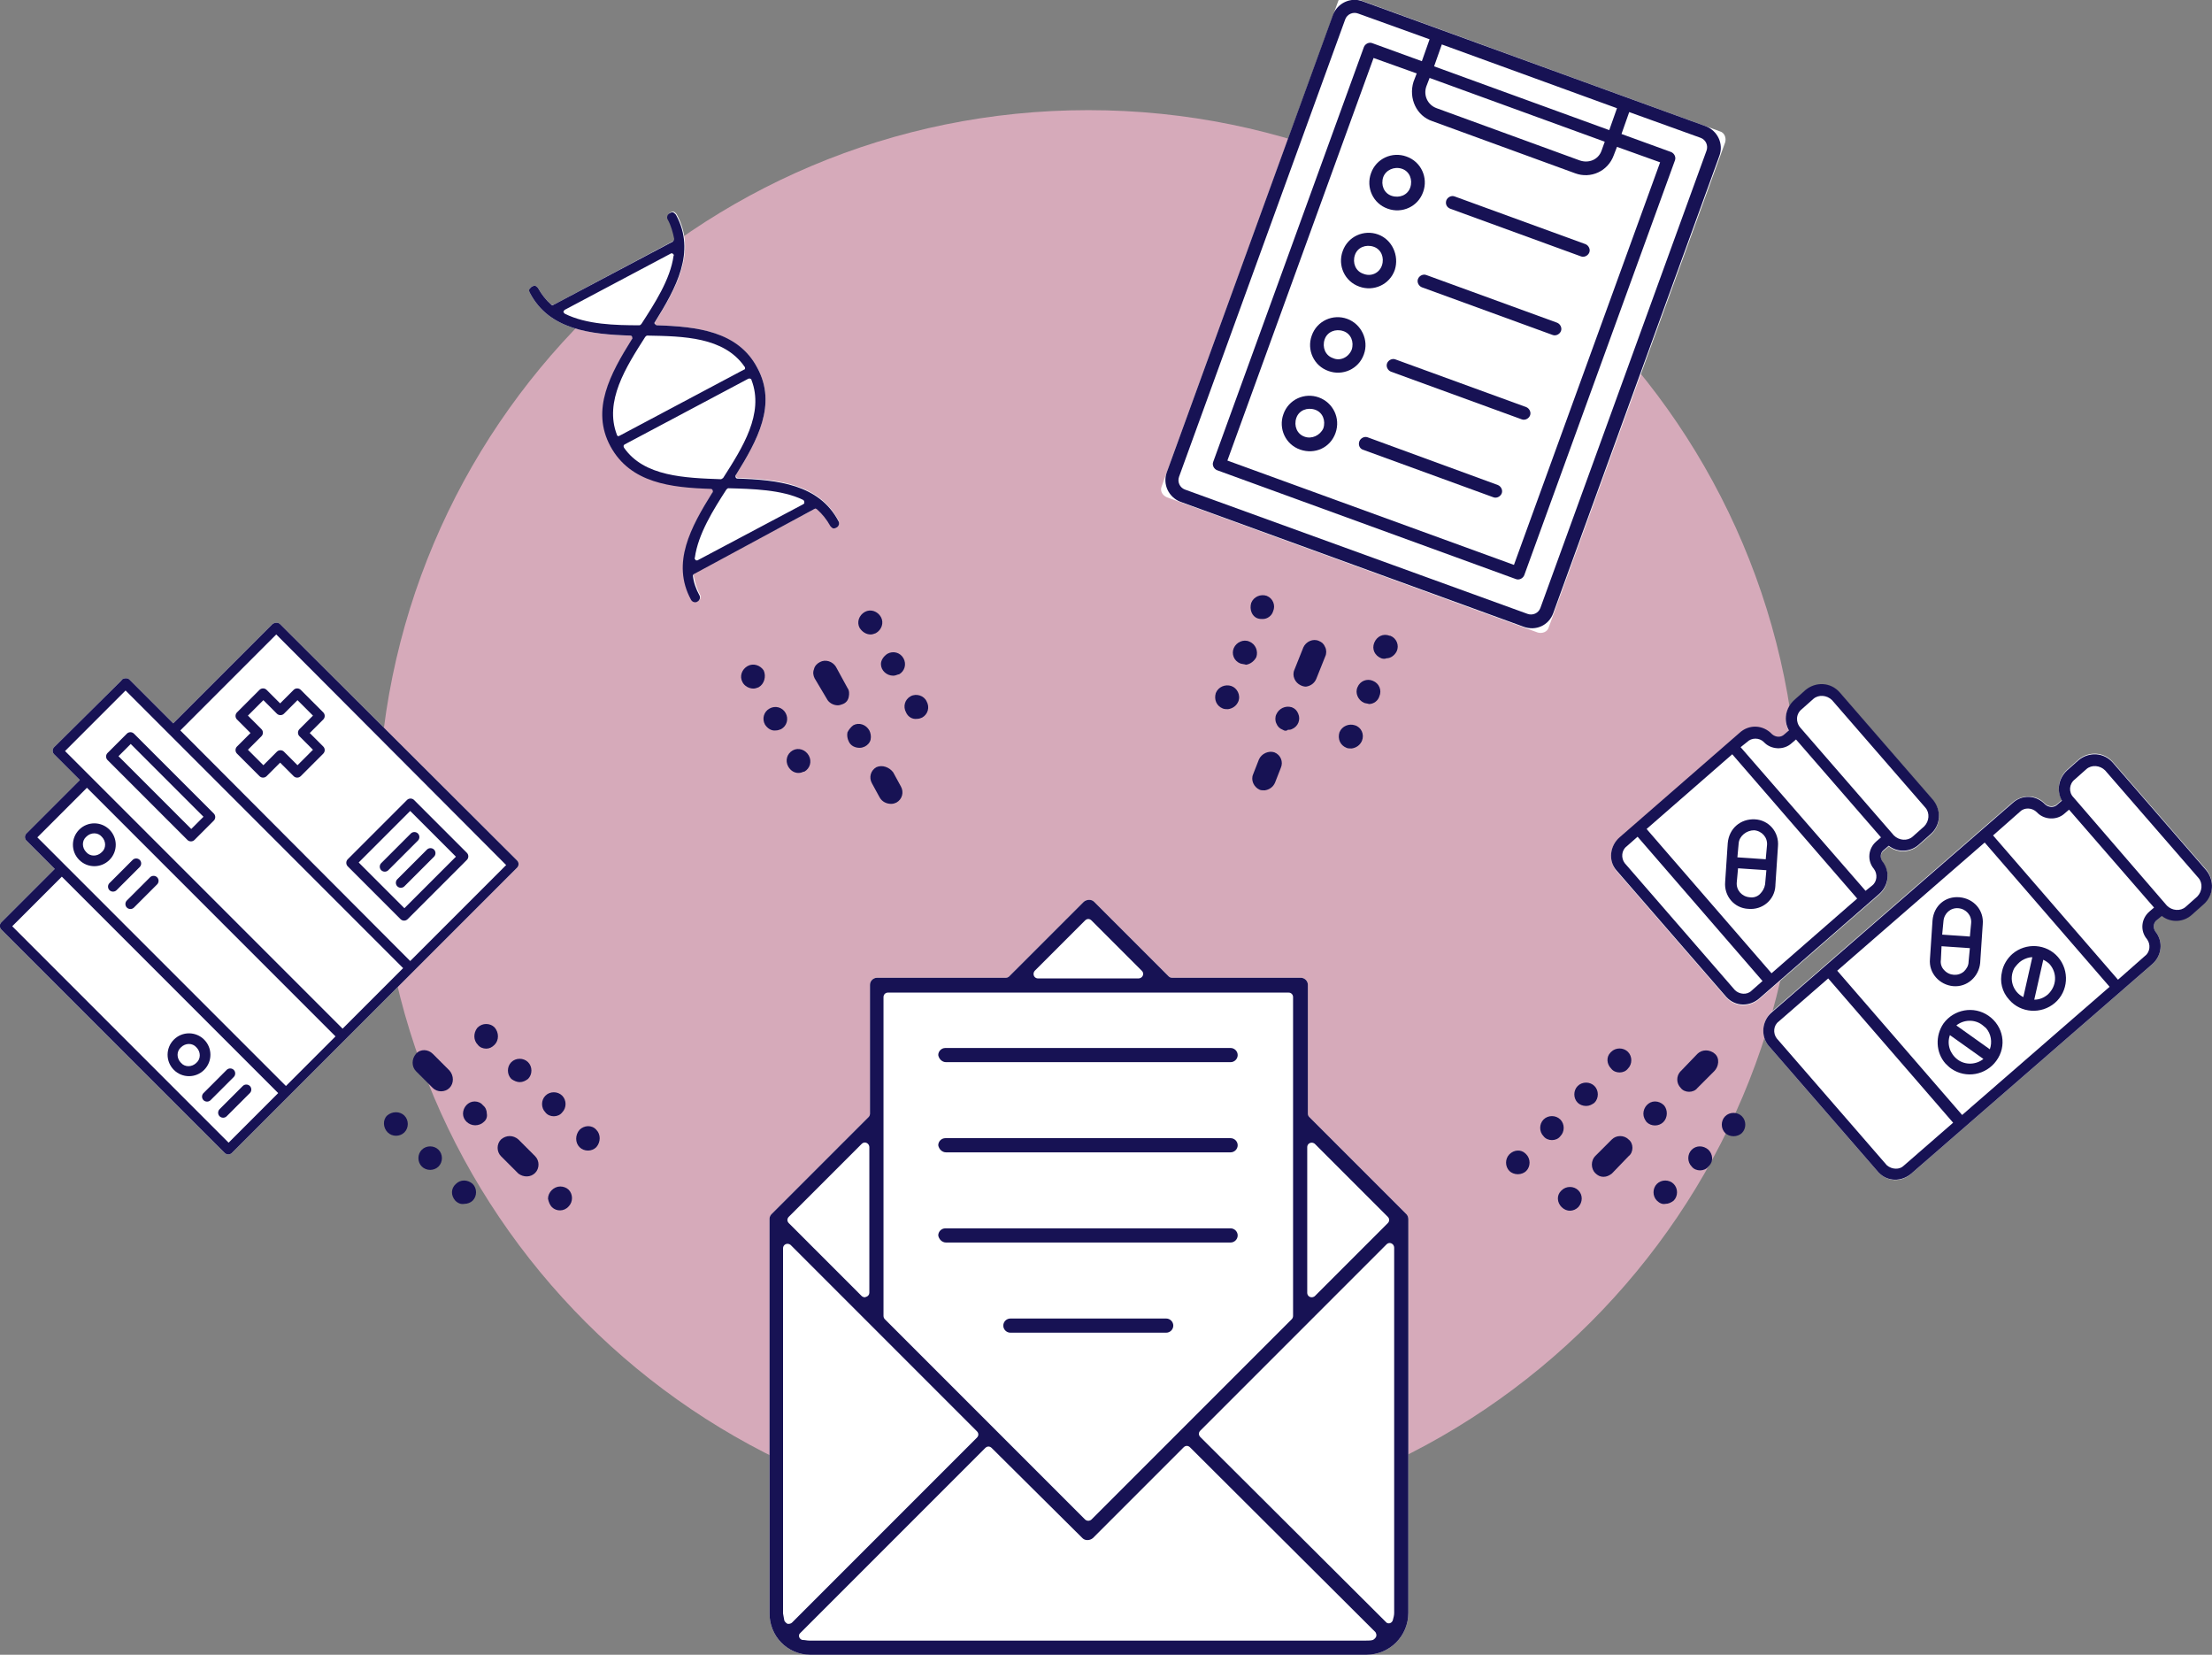 <?xml version="1.0" encoding="UTF-8"?> <svg xmlns="http://www.w3.org/2000/svg" xmlns:xlink="http://www.w3.org/1999/xlink" version="1.1" id="Layer_1" x="0px" y="0px" viewBox="0 0 343.5 256.9" style="enable-background:new 0 0 343.5 256.9;" xml:space="preserve"><rect x="0" y="0" width="343.5" height="256.9" fill="#808080" stroke="none"/> <style type="text/css"> .st0{fill:#D6AABA;} .st1{fill:#FFFFFF;} .st2{fill:#171254;} </style> <path id="Path_1160" class="st0" d="M279.3,127.3c0,60.9-49.4,110.3-110.3,110.3S58.7,188.3,58.7,127.3S108.1,17.1,169,17.1 C229.9,17.1,279.3,66.4,279.3,127.3"></path> <g> <path id="Path_1161" class="st1" d="M125.8,256.9h86.4c3.6,0,6.5-2.9,6.5-6.5v-61.1c0-0.3-0.1-0.6-0.3-0.8l-15.1-15.1 c-0.1-0.1-0.2-0.3-0.2-0.5v-20c0-0.6-0.5-1.1-1.1-1.1h-20c-0.2,0-0.4-0.1-0.5-0.2l-11.6-11.6c-0.4-0.4-1.1-0.4-1.6,0c0,0,0,0,0,0 l-11.6,11.6c-0.1,0.1-0.3,0.2-0.5,0.2h-20c-0.6,0-1.1,0.5-1.1,1.1l0,0v20c0,0.2-0.1,0.4-0.2,0.5l-15.1,15.1 c-0.2,0.2-0.3,0.5-0.3,0.7c0,0,0,0.1,0,0.1v61C119.4,254,122.3,256.9,125.8,256.9"></path> <path id="Path_1167" class="st1" d="M251,135.2l17.1,19.7c1.4,1.5,3.6,1.5,5.1,0.2l18.6-16.2c1.5-1.3,1.8-3.5,0.5-5.1 c-0.4-0.6-0.3-1.4,0.3-1.8l0.7-0.6c1.4,1.1,3.4,1,4.7-0.2l1.8-1.6c1.6-1.4,1.7-3.7,0.4-5.3l-14.5-16.7c-1.4-1.6-3.7-1.7-5.3-0.4 l-1.8,1.6c-1.3,1.2-1.7,3.1-0.8,4.7l-0.7,0.6c-0.5,0.5-1.3,0.5-1.9,0c-1.4-1.5-3.6-1.5-5.1-0.2l-18.6,16.2 C250,131.3,249.7,133.6,251,135.2z"></path> <path id="Path_1168" class="st1" d="M274.6,162.3l17.1,19.7c1.4,1.5,3.6,1.6,5.1,0.2l37.4-32.5c1.5-1.3,1.8-3.5,0.5-5.1 c-0.4-0.6-0.3-1.4,0.3-1.8l0.7-0.7c1.4,1.1,3.4,1,4.7-0.2l1.8-1.6c1.6-1.4,1.7-3.7,0.4-5.3l-14.5-16.7c-1.4-1.6-3.7-1.7-5.3-0.4 l-1.8,1.6c-1.3,1.2-1.7,3.1-0.8,4.7l-0.7,0.6c-0.5,0.5-1.3,0.5-1.9,0c-1.4-1.5-3.6-1.5-5.1-0.2l-37.4,32.5 C273.6,158.5,273.4,160.8,274.6,162.3z"></path> <path id="Path_1175" class="st1" d="M42.3,96.9l-15.4,15.4l-6.8-6.8c-0.2-0.2-0.4-0.2-0.6-0.2c-0.2,0-0.4,0.1-0.6,0.2 c0,0,0,0,0,0.1L8.4,116c-0.3,0.3-0.3,0.8,0,1.1c0,0,0,0,0,0l4,4l-8.3,8.3c-0.3,0.3-0.3,0.8,0,1.1c0,0,0,0,0,0l4.4,4.4l-8.3,8.3 c-0.3,0.3-0.3,0.8,0,1.1c0,0,0,0,0,0l34.7,34.7c0.3,0.3,0.8,0.3,1.1,0c0,0,0,0,0,0l44.3-44.3c0.3-0.3,0.3-0.8,0-1.1L43.5,96.9 C43.2,96.6,42.7,96.6,42.3,96.9C42.3,96.9,42.3,96.9,42.3,96.9z"></path> <path id="Rectangle_468" class="st1" d="M180.4,75.5l27.4-75.3c0.2-0.7,1-1,1.7-0.8c0,0,0,0,0,0l57.6,21c0.7,0.2,1,1,0.8,1.7l0,0 l-27.4,75.3c-0.2,0.7-1,1-1.7,0.8l-57.6-21C180.5,76.9,180.1,76.2,180.4,75.5C180.4,75.5,180.4,75.5,180.4,75.5z"></path> <path id="Path_1219" class="st1" d="M126.5,79c0.1-0.1,0.3,0,0.4,0c0.8,0.7,1.5,1.6,2,2.5c0.1,0.2,0.3,0.3,0.4,0.4 c0.2,0.1,0.4,0,0.6-0.1c0.4-0.2,0.5-0.6,0.3-1c0,0,0,0,0,0c-3-5.7-9.4-6.4-15.6-6.6c-0.1,0-0.2-0.1-0.3-0.2c-0.1-0.1-0.1-0.2,0-0.3 c3.3-5.3,6.4-10.9,3.3-16.6s-9.4-6.4-15.6-6.6c-0.2,0-0.3-0.2-0.3-0.4c0-0.1,0-0.1,0.1-0.2c3.3-5.3,6.4-10.9,3.3-16.6 c-0.1-0.2-0.3-0.3-0.4-0.4c-0.2-0.1-0.4,0-0.6,0.1c-0.4,0.2-0.5,0.7-0.3,1c0.5,0.9,0.8,2,1,3c0,0.1-0.1,0.3-0.2,0.4L86,47.3 c-0.1,0.1-0.3,0-0.4,0c-0.8-0.7-1.5-1.6-2-2.5c-0.1-0.2-0.3-0.3-0.4-0.4c-0.2-0.1-0.4,0-0.6,0.1c-0.4,0.2-0.5,0.6-0.3,1 c0,0,0,0,0,0c3,5.7,9.4,6.4,15.6,6.6c0.1,0,0.2,0.1,0.3,0.2c0.1,0.1,0.1,0.2,0,0.3c-3.3,5.3-6.4,10.9-3.3,16.6 c3,5.7,9.4,6.4,15.6,6.6c0.2,0,0.3,0.2,0.3,0.4c0,0.1,0,0.1-0.1,0.2c-3.3,5.3-6.4,10.9-3.3,16.6c0.2,0.4,0.7,0.5,1,0.3 c0.4-0.2,0.5-0.7,0.3-1c0,0,0,0,0,0c-0.5-0.9-0.8-2-1-3c0-0.1,0.1-0.3,0.2-0.4L126.5,79z"></path> </g> <g> <path id="Path_1162" class="st2" d="M125.8,256.9h86.4c3.6,0,6.5-2.9,6.5-6.5v-61.1c0-0.3-0.1-0.6-0.3-0.8l-15.1-15.1 c-0.1-0.1-0.2-0.3-0.2-0.5v-20c0-0.6-0.5-1.1-1.1-1.1h-20c-0.2,0-0.4-0.1-0.5-0.2l-11.6-11.6c-0.4-0.4-1.1-0.4-1.6,0l-11.6,11.6 c-0.1,0.1-0.3,0.2-0.5,0.2h-20c-0.6,0-1.1,0.5-1.1,1.1v20c0,0.2-0.1,0.4-0.2,0.5l-15.1,15.1c-0.2,0.2-0.3,0.5-0.3,0.7 c0,0,0,0.1,0,0.1v61C119.4,254,122.3,256.9,125.8,256.9 M213.7,254.1c-0.1,0.2-0.3,0.4-0.5,0.5c-0.3,0.1-0.7,0.1-1.1,0.1h-86.4 c-0.4,0-0.7-0.1-1.1-0.1c-0.4-0.1-0.6-0.5-0.5-0.8c0-0.1,0.1-0.2,0.2-0.3l28.7-28.7c0.3-0.3,0.7-0.3,1,0l14.1,14 c0.4,0.4,1.1,0.4,1.6,0l14.1-14.1c0.3-0.3,0.7-0.3,1,0l28.8,28.7C213.7,253.6,213.8,253.8,213.7,254.1 M203,178.1 c0-0.4,0.3-0.7,0.7-0.7c0.2,0,0.4,0.1,0.5,0.2l11.3,11.3c0.3,0.3,0.3,0.7,0,1l-11.3,11.3c-0.1,0.1-0.3,0.2-0.5,0.2 c-0.4,0-0.7-0.3-0.7-0.7V178.1z M215.3,193.2c0.3-0.3,0.7-0.3,1,0c0.1,0.1,0.2,0.3,0.2,0.5v56.7c0,0.4-0.1,0.7-0.2,1.1 c-0.1,0.4-0.5,0.6-0.8,0.5c-0.1,0-0.2-0.1-0.3-0.2l-28.8-28.7c-0.3-0.3-0.3-0.7,0-1L215.3,193.2z M160.7,150.7l7.8-7.8 c0.3-0.3,0.7-0.3,1,0c0,0,0,0,0,0l7.8,7.8c0.3,0.3,0.3,0.7,0,1c-0.1,0.1-0.3,0.2-0.5,0.2h-15.6c-0.4,0-0.7-0.3-0.7-0.7 C160.5,151,160.6,150.8,160.7,150.7 M137.9,154.1h62.2c0.4,0,0.7,0.3,0.7,0.7c0,0,0,0,0,0v49.5c0,0.2-0.1,0.4-0.2,0.5l-31.1,31.1 c-0.1,0.1-0.3,0.2-0.5,0.2c-0.2,0-0.4-0.1-0.5-0.2l-31.1-31.1c-0.1-0.1-0.2-0.3-0.2-0.5v-49.4v-0.1 C137.2,154.4,137.5,154.1,137.9,154.1C137.9,154.1,137.9,154.1,137.9,154.1 M122.5,188.9l11.3-11.3c0.3-0.3,0.7-0.3,1,0 c0.1,0.1,0.2,0.3,0.2,0.5v22.6c0,0.3-0.2,0.5-0.4,0.6c-0.1,0-0.2,0.1-0.3,0.1c-0.2,0-0.4-0.1-0.5-0.2l-11.3-11.3 C122.2,189.6,122.2,189.2,122.5,188.9 M121.6,193.8c0-0.4,0.3-0.7,0.7-0.7c0.2,0,0.4,0.1,0.5,0.2l28.9,28.9c0.3,0.3,0.3,0.7,0,1 c0,0,0,0,0,0l-28.7,28.7c-0.1,0.1-0.3,0.2-0.5,0.2c-0.1,0-0.1,0-0.2,0c-0.2-0.1-0.4-0.3-0.5-0.5c-0.1-0.4-0.1-0.7-0.2-1.1 L121.6,193.8z"></path> <path id="Path_1163" class="st2" d="M146.9,192.9h44.2c0.6,0,1.1-0.5,1.1-1.1s-0.5-1.1-1.1-1.1c0,0,0,0-0.1,0h-44.2 c-0.6,0-1.1,0.5-1.1,1.1C145.8,192.4,146.3,192.9,146.9,192.9C146.9,192.9,146.9,192.9,146.9,192.9"></path> <path id="Path_1164" class="st2" d="M146.9,178.9h44.2c0.6,0,1.1-0.5,1.1-1.1s-0.5-1.1-1.1-1.1c0,0,0,0-0.1,0h-44.2 c-0.6,0-1.1,0.5-1.1,1.1c0,0,0,0,0,0C145.8,178.4,146.3,178.9,146.9,178.9"></path> <path id="Path_1165" class="st2" d="M181.1,204.7h-24.2c-0.6,0-1.1,0.5-1.1,1.1c0,0.6,0.5,1.1,1.1,1.1h24.2c0.6,0,1.1-0.5,1.1-1.1 C182.2,205.2,181.7,204.7,181.1,204.7C181.1,204.7,181.1,204.7,181.1,204.7"></path> <path id="Path_1166" class="st2" d="M146.9,164.9h44.2c0.6,0,1.1-0.5,1.1-1.1s-0.5-1.1-1.1-1.1c0,0,0,0-0.1,0h-44.2 c-0.6,0-1.1,0.5-1.1,1.1C145.8,164.4,146.3,164.9,146.9,164.9C146.9,164.9,146.9,164.9,146.9,164.9"></path> <path id="Path_1169" class="st2" d="M251,135.1l17.1,19.7c1.4,1.5,3.6,1.5,5.1,0.2l18.6-16.2c1.5-1.3,1.8-3.5,0.5-5.1 c-0.4-0.6-0.3-1.4,0.3-1.8l0.7-0.6c1.4,1.1,3.4,1,4.7-0.2l1.8-1.6c1.6-1.4,1.7-3.7,0.4-5.3l-14.5-16.7c-1.4-1.6-3.7-1.7-5.3-0.4 l-1.8,1.6c-1.3,1.2-1.7,3.1-0.8,4.7l-0.7,0.6c-0.5,0.5-1.3,0.5-1.9,0c-1.4-1.5-3.6-1.6-5.1-0.2l-18.6,16.2 C250,131.3,249.7,133.6,251,135.1L251,135.1z M275.1,151.1l-19.4-22.4l13.3-11.6l19.4,22.4L275.1,151.1z M269.4,153.7L252.3,134 c-0.6-0.8-0.5-2,0.3-2.6l1.7-1.5l19.4,22.4l-1.7,1.5C271.3,154.5,270.1,154.4,269.4,153.7z M279.8,110.1l1.8-1.6 c0.8-0.7,2.1-0.6,2.9,0.2l14.5,16.7c0.7,0.8,0.6,2.1-0.2,2.9l-1.8,1.6c-0.8,0.7-2.1,0.6-2.9-0.2c0,0,0,0,0,0L279.6,113 C278.8,112.1,278.9,110.8,279.8,110.1z M273.9,115.2c1.1,1.2,3.1,1.3,4.3,0.2l0.7-0.6l13.2,15.2l-0.7,0.6c-1.3,1.1-1.5,3-0.4,4.3 c0.6,0.8,0.5,2-0.3,2.6l-1,0.8L270.3,116l1-0.8C272,114.5,273.2,114.5,273.9,115.2L273.9,115.2z"></path> <path id="Path_1170" class="st2" d="M274.6,162.3l17.1,19.7c1.4,1.5,3.6,1.5,5.1,0.2l37.4-32.5c1.5-1.3,1.8-3.5,0.5-5.1 c-0.4-0.6-0.3-1.4,0.3-1.8l0.7-0.6c1.4,1.1,3.4,1,4.7-0.2l1.8-1.6c1.6-1.4,1.7-3.7,0.4-5.3l-14.5-16.7c-1.4-1.6-3.7-1.7-5.3-0.4 l-1.8,1.6c-1.3,1.2-1.7,3.1-0.8,4.7l-0.7,0.6c-0.5,0.5-1.3,0.5-1.9,0c-1.4-1.5-3.6-1.6-5.1-0.2l-37.4,32.5 C273.6,158.5,273.4,160.8,274.6,162.3L274.6,162.3z M304.7,173.1l-19.4-22.4l22.9-19.9l19.4,22.4L304.7,173.1z M293,180.9 l-17.1-19.7c-0.6-0.8-0.5-2,0.3-2.6l7.7-6.7l19.4,22.4l-7.7,6.7C295,181.6,293.8,181.6,293,180.9z M322.2,121l1.8-1.6 c0.8-0.7,2.1-0.6,2.9,0.2l14.5,16.7c0.7,0.8,0.6,2.1-0.2,2.9l-1.8,1.6c-0.8,0.7-2.1,0.6-2.9-0.2L322,123.8 C321.2,123,321.3,121.7,322.2,121L322.2,121z M316.3,126.1c1.1,1.2,3.1,1.3,4.3,0.2l0.7-0.6l13.2,15.2l-0.7,0.6 c-1.3,1.1-1.5,3-0.4,4.3c0.6,0.8,0.5,2-0.3,2.6l-4.2,3.7l-19.4-22.4l4.2-3.7C314.4,125.3,315.6,125.4,316.3,126.1L316.3,126.1z"></path> <path id="Path_1171" class="st2" d="M300.1,142.9l-0.4,6c-0.2,2.2,1.5,4,3.6,4.2c2.2,0.2,4-1.5,4.2-3.6l0,0l0.4-6 c0.2-2.2-1.4-4-3.6-4.2S300.3,140.6,300.1,142.9C300.1,142.8,300.1,142.8,300.1,142.9z M305,150.8c-0.9,0.8-2.3,0.7-3.1-0.2 c-0.4-0.4-0.6-1-0.5-1.6l0.1-2.1l4.4,0.3l-0.2,2.1C305.7,149.9,305.4,150.4,305,150.8L305,150.8z M304.1,141c1.2,0.1,2.1,1.1,2,2.3 l-0.2,2.1l-4.3-0.3l0.2-2.1C301.9,141.8,302.9,140.9,304.1,141C304.1,141,304.1,141,304.1,141z"></path> <path id="Path_1172" class="st2" d="M268.3,130.9l-0.4,6c-0.2,2.2,1.4,4.1,3.6,4.2c2.2,0.2,4.1-1.4,4.2-3.6c0,0,0-0.1,0-0.1l0.4-6 c0.2-2.2-1.4-4.1-3.6-4.2S268.5,128.6,268.3,130.9C268.3,130.8,268.3,130.8,268.3,130.9z M273.3,138.8c-0.4,0.4-1,0.6-1.6,0.5 c-1.2-0.1-2.1-1.1-2-2.3l0.2-2.2l4.4,0.3l-0.2,2.2C274,137.9,273.7,138.4,273.3,138.8L273.3,138.8z M272.4,128.9 c1.2,0.1,2.1,1.1,2,2.3l-0.2,2.2l-4.4-0.3l0.2-2.2C270.1,129.8,271.2,128.9,272.4,128.9L272.4,128.9z"></path> <path id="Path_1173" class="st2" d="M308.8,157.7c-2.3-1.6-5.4-1-7,1.2c-1.3,1.9-1.2,4.5,0.3,6.2c0.3,0.3,0.6,0.6,0.9,0.8 c2.3,1.6,5.4,1,7-1.2C311.7,162.4,311.1,159.3,308.8,157.7L308.8,157.7z M307.8,159.1c0.2,0.2,0.4,0.3,0.6,0.5 c0.8,0.9,1,2.2,0.6,3.3l-5.2-3.7C304.9,158.3,306.6,158.2,307.8,159.1L307.8,159.1z M304,164.5c-1.2-0.9-1.7-2.4-1.2-3.8l5.2,3.7 C306.9,165.3,305.2,165.4,304,164.5z"></path> <path id="Path_1174" class="st2" d="M312,155.2c1.8,2.1,5,2.3,7.1,0.5c2.1-1.8,2.3-5,0.5-7.1c-1.8-2.1-5-2.3-7.1-0.5 c-0.8,0.7-1.4,1.7-1.6,2.7C310.5,152.4,310.9,154,312,155.2z M318.3,149.7c1.2,1.4,1.1,3.4-0.3,4.7c-0.6,0.5-1.3,0.8-2.1,0.8 l1.4-6.2C317.7,149.2,318,149.4,318.3,149.7L318.3,149.7z M314,149.1c0.5-0.3,1.1-0.5,1.6-0.5l-1.4,6.2c-1.6-0.8-2.3-2.8-1.4-4.5 C313.1,149.9,313.5,149.4,314,149.1L314,149.1z"></path> <path id="Path_1176" class="st2" d="M63.3,142.7l9.2-9.2c0.3-0.3,0.3-0.8,0-1.1c0,0,0,0,0,0l-8.2-8.2c-0.3-0.3-0.8-0.3-1.1,0 c0,0,0,0,0,0l-9.2,9.2c-0.3,0.3-0.3,0.8,0,1.1c0,0,0,0,0,0l8.2,8.2C62.5,143,63,143,63.3,142.7C63.3,142.7,63.3,142.7,63.3,142.7z M55.7,133.9l8-8l7.1,7.1l-8,8L55.7,133.9z"></path> <path id="Path_1177" class="st2" d="M63.8,129.4l-4.6,4.6c-0.3,0.3-0.3,0.8,0,1.1c0.3,0.3,0.8,0.3,1.1,0l4.6-4.6 c0.3-0.3,0.3-0.8,0-1.1C64.6,129.1,64.1,129.1,63.8,129.4L63.8,129.4"></path> <path id="Path_1178" class="st2" d="M66.3,131.9l-4.6,4.6c-0.3,0.3-0.3,0.8,0,1.1c0.3,0.3,0.8,0.3,1.1,0l4.6-4.6 c0.3-0.3,0.3-0.8,0-1.1C67.1,131.6,66.6,131.6,66.3,131.9L66.3,131.9"></path> <path id="Path_1179" class="st2" d="M41.4,120.5l2.1-2.1l2.1,2.1c0.3,0.3,0.8,0.3,1.1,0c0,0,0,0,0,0l3.5-3.5c0.3-0.3,0.3-0.8,0-1.1 c0,0,0,0,0,0l-2.1-2.1l2.1-2.1c0.3-0.3,0.3-0.8,0-1.1l-3.5-3.5c-0.3-0.3-0.8-0.3-1.1,0l-2.1,2.1l-2.1-2.1c-0.3-0.3-0.8-0.3-1.1,0 c0,0,0,0,0,0l-3.5,3.5c-0.3,0.3-0.3,0.8,0,1.1c0,0,0,0,0,0l2.1,2.1l-2.1,2.1c-0.3,0.3-0.3,0.8,0,1.1c0,0,0,0,0,0l3.5,3.5 C40.6,120.8,41.1,120.8,41.4,120.5C41.4,120.5,41.4,120.5,41.4,120.5z M38.5,116.4l2.1-2.1c0.3-0.3,0.3-0.8,0-1.1c0,0,0,0,0,0 l-2.1-2.1l2.4-2.4l2.1,2.1c0.3,0.3,0.8,0.3,1.1,0c0,0,0,0,0,0l2.1-2.1l2.4,2.4l-2.1,2.1c-0.3,0.3-0.3,0.8,0,1.1c0,0,0,0,0,0 l2.1,2.1l-2.4,2.4l-2.1-2.1c-0.3-0.3-0.8-0.3-1.1,0c0,0,0,0,0,0l-2.1,2.1L38.5,116.4z"></path> <path id="Path_1180" class="st2" d="M31.7,166.1c1.3-1.3,1.3-3.4,0-4.7c-1.3-1.3-3.4-1.3-4.7,0c-1.3,1.3-1.3,3.4,0,4.7c0,0,0,0,0,0 C28.3,167.4,30.4,167.4,31.7,166.1C31.7,166.1,31.7,166.1,31.7,166.1 M28.1,162.6c0.7-0.7,1.8-0.7,2.4,0c0.7,0.7,0.7,1.8,0,2.4 c-0.7,0.7-1.8,0.7-2.4,0C27.4,164.3,27.4,163.2,28.1,162.6"></path> <path id="Path_1181" class="st2" d="M17,133.5c1.3-1.3,1.3-3.4,0-4.7c-1.3-1.3-3.4-1.3-4.7,0c-1.3,1.3-1.3,3.4,0,4.7 C13.6,134.8,15.7,134.8,17,133.5 M13.4,129.9c0.7-0.7,1.8-0.7,2.4,0c0.7,0.7,0.7,1.8,0,2.4c-0.7,0.7-1.8,0.7-2.4,0 C12.7,131.6,12.7,130.5,13.4,129.9"></path> <path id="Path_1182" class="st2" d="M42.3,96.9l-15.4,15.4l-6.8-6.8c-0.2-0.2-0.4-0.2-0.6-0.2c-0.2,0-0.4,0.1-0.6,0.2 c0,0,0,0,0,0.1L8.4,116c-0.3,0.3-0.3,0.8,0,1.1c0,0,0,0,0,0l4,4l-8.3,8.3c-0.3,0.3-0.3,0.8,0,1.1c0,0,0,0,0,0l4.4,4.4l-8.3,8.3 c-0.3,0.3-0.3,0.8,0,1.1c0,0,0,0,0,0l34.7,34.7c0.3,0.3,0.8,0.3,1.1,0c0,0,0,0,0,0l44.3-44.3c0.3-0.3,0.3-0.8,0-1.1c0,0,0,0,0,0 L43.5,96.9C43.2,96.6,42.7,96.6,42.3,96.9C42.3,96.9,42.3,96.9,42.3,96.9z M10.1,116.6l9.4-9.4l43.1,43.1l-9.4,9.4L10.1,116.6z M5.8,130l7.7-7.7l38.6,38.6l-7.7,7.7L5.8,130z M1.9,143.8l7.7-7.7l33.6,33.6l-7.7,7.7L1.9,143.8z M78.6,134.3l-14.9,14.9L28,113.4 l14.9-14.9L78.6,134.3z"></path> <path id="Path_1183" class="st2" d="M37.7,168.6l-3.6,3.6c-0.3,0.3-0.3,0.8,0,1.1c0.3,0.3,0.8,0.3,1.1,0l3.6-3.6 c0.3-0.3,0.3-0.8,0-1.1C38.5,168.3,38,168.3,37.7,168.6L37.7,168.6"></path> <path id="Path_1184" class="st2" d="M32.7,170.8l3.6-3.6c0.3-0.3,0.3-0.8,0-1.1c-0.3-0.3-0.8-0.3-1.1,0l0,0l-3.6,3.6 c-0.3,0.3-0.3,0.8,0,1.1C31.9,171.1,32.4,171.1,32.7,170.8"></path> <path id="Path_1185" class="st2" d="M18.1,138.2l3.6-3.6c0.3-0.3,0.3-0.8,0-1.1c-0.3-0.3-0.8-0.3-1.1,0l0,0l-3.6,3.6 c-0.3,0.3-0.3,0.8,0,1.1C17.3,138.5,17.8,138.5,18.1,138.2L18.1,138.2L18.1,138.2z"></path> <path id="Path_1186" class="st2" d="M20.8,140.9l3.6-3.6c0.3-0.3,0.3-0.8,0-1.1s-0.8-0.3-1.1,0l-3.6,3.6c-0.3,0.3-0.3,0.8,0,1.1 C20,141.2,20.5,141.2,20.8,140.9L20.8,140.9z"></path> <path id="Path_1187" class="st2" d="M30.2,130.4l3-3c0.3-0.3,0.3-0.8,0-1.1c0,0,0,0,0,0l-12.4-12.4c-0.3-0.3-0.8-0.3-1.1,0l-3,3 c-0.3,0.3-0.3,0.8,0,1.1c0,0,0,0,0,0l12.4,12.4C29.4,130.7,29.9,130.7,30.2,130.4C30.2,130.4,30.2,130.4,30.2,130.4L30.2,130.4z M18.4,117.4l1.9-1.9l11.3,11.3l-1.9,1.9L18.4,117.4z"></path> <path id="Path_1188" class="st2" d="M241.2,95.2l25.8-71c0.7-1.9-0.3-3.9-2.1-4.6L211.6,0.2c-1.9-0.7-3.9,0.3-4.6,2.1l-25.8,71 c-0.7,1.9,0.3,3.9,2.1,4.6l53.3,19.4C238.5,98,240.5,97.1,241.2,95.2z M222.4,18.8l22.2,8.1c2.4,0.9,5.1-0.3,6-2.8l0.5-1.3l6.7,2.4 l-22.7,62.5l-44.5-16.2l22.7-62.5l6.7,2.4l-0.5,1.3C218.7,15.3,220,18,222.4,18.8z M248.7,23.4c-0.5,1.4-2,2-3.4,1.5l-22.2-8.1 c-1.4-0.5-2.1-2-1.6-3.4l0.5-1.3l27.2,9.9L248.7,23.4z M222.7,10.3l1.2-3.4l27.2,9.9l-1.2,3.4L222.7,10.3L222.7,10.3z M183.1,74 l25.8-71c0.3-0.8,1.2-1.2,2-0.9l11.1,4l-1.2,3.4l-7.7-2.8c-0.5-0.2-1.1,0.1-1.3,0.6c0,0,0,0,0,0l-23.4,64.4 c-0.2,0.5,0.1,1.1,0.6,1.3c0,0,0,0,0,0l46.4,16.9c0.5,0.2,1.1-0.1,1.3-0.6c0,0,0,0,0,0l23.4-64.4c0.2-0.5-0.1-1.1-0.6-1.3 c0,0,0,0,0,0l-7.7-2.8l1.2-3.4l11.1,4c0.8,0.3,1.2,1.2,0.9,2l-25.8,71c-0.3,0.8-1.2,1.2-2,0.9L184,76 C183.2,75.7,182.8,74.8,183.1,74L183.1,74z"></path> <path id="Path_1189" class="st2" d="M212.9,26.9c-0.8,2.2,0.3,4.7,2.6,5.5c2.2,0.8,4.7-0.3,5.5-2.6c0.8-2.2-0.3-4.7-2.6-5.5 c0,0,0,0,0,0C216.2,23.5,213.7,24.6,212.9,26.9z M217.7,26.2c1.2,0.4,1.7,1.7,1.3,2.9c-0.4,1.2-1.7,1.7-2.9,1.3 c-1.2-0.4-1.7-1.7-1.3-2.9C215.2,26.4,216.5,25.8,217.7,26.2"></path> <path id="Path_1190" class="st2" d="M225.2,32.4l20.3,7.4c0.5,0.2,1.1-0.1,1.3-0.6s-0.1-1.1-0.6-1.3l-20.3-7.4 c-0.5-0.2-1.1,0.1-1.3,0.6C224.4,31.7,224.7,32.2,225.2,32.4"></path> <path id="Path_1191" class="st2" d="M214,36.4c-2.2-0.8-4.7,0.3-5.5,2.6c-0.8,2.2,0.3,4.7,2.6,5.5c2.2,0.8,4.7-0.3,5.5-2.6 C217.3,39.7,216.2,37.2,214,36.4z M211.7,42.5c-1.2-0.4-1.7-1.7-1.3-2.9c0.4-1.2,1.7-1.7,2.9-1.3c1.2,0.4,1.7,1.7,1.3,2.9 c0,0,0,0,0,0C214.2,42.4,212.9,43,211.7,42.5"></path> <path id="Path_1192" class="st2" d="M220.8,44.6l20.3,7.4c0.5,0.2,1.1-0.1,1.3-0.6c0.2-0.5-0.1-1.1-0.6-1.3l0,0l-20.3-7.4 c-0.5-0.2-1.1,0.1-1.3,0.6C220,43.8,220.3,44.4,220.8,44.6"></path> <path id="Path_1193" class="st2" d="M209.2,49.5c-2.2-0.8-4.7,0.3-5.5,2.6c-0.8,2.2,0.3,4.7,2.6,5.5c2.2,0.8,4.7-0.3,5.5-2.6 c0,0,0,0,0,0C212.6,52.8,211.4,50.3,209.2,49.5 M207,55.6c-1.2-0.4-1.7-1.7-1.3-2.9c0.4-1.2,1.7-1.7,2.9-1.3 c1.2,0.4,1.7,1.7,1.3,2.9C209.4,55.5,208.1,56.1,207,55.6C207,55.6,207,55.6,207,55.6"></path> <path id="Path_1194" class="st2" d="M216,57.7l20.3,7.4c0.5,0.2,1.1-0.1,1.3-0.6c0.2-0.5-0.1-1.1-0.6-1.3l0,0l-20.3-7.4 c-0.5-0.2-1.1,0.1-1.3,0.6C215.2,56.9,215.5,57.5,216,57.7"></path> <path id="Path_1195" class="st2" d="M204.8,61.7c-2.2-0.8-4.7,0.3-5.5,2.6c-0.8,2.2,0.3,4.7,2.6,5.5s4.7-0.3,5.5-2.6c0,0,0,0,0,0 C208.2,64.9,207,62.5,204.8,61.7 M202.6,67.8c-1.2-0.4-1.7-1.7-1.3-2.9c0.4-1.2,1.7-1.7,2.9-1.3c1.2,0.4,1.7,1.7,1.3,2.9 C205,67.6,203.7,68.2,202.6,67.8C202.6,67.8,202.6,67.8,202.6,67.8"></path> <path id="Path_1196" class="st2" d="M211.6,69.8l20.3,7.4c0.5,0.2,1.1-0.1,1.3-0.6c0.2-0.5-0.1-1.1-0.6-1.3l-20.2-7.4 c-0.5-0.2-1.1,0.1-1.3,0.6S211.1,69.6,211.6,69.8L211.6,69.8"></path> <path id="Path_1197" class="st2" d="M266.2,166.3l-2.6,2.6c-0.3,0.4-0.8,0.6-1.3,0.6c-0.5,0-1-0.2-1.3-0.6 c-0.7-0.7-0.7-1.8-0.1-2.5c0,0,0,0,0.1-0.1l2.6-2.7c0.7-0.7,1.9-0.7,2.7,0S266.9,165.6,266.2,166.3L266.2,166.3z"></path> <path id="Path_1198" class="st2" d="M242.5,187.4c-0.7-0.7-0.8-1.8-0.1-2.5c0,0,0,0,0.1-0.1c0.7-0.7,1.9-0.7,2.6,0 c0.7,0.7,0.7,1.8,0,2.6c0,0,0,0,0,0C244.4,188.1,243.3,188.2,242.5,187.4C242.5,187.5,242.5,187.4,242.5,187.4L242.5,187.4z"></path> <path id="Path_1199" class="st2" d="M258.3,174.2c-0.7,0.7-1.9,0.7-2.6,0c-0.3-0.4-0.5-0.8-0.5-1.3c0-1,0.8-1.9,1.8-1.9 c0.5,0,1,0.2,1.4,0.6C259,172.3,259,173.5,258.3,174.2z"></path> <path id="Path_1200" class="st2" d="M247.7,182.1c-0.3-0.3-0.5-0.8-0.5-1.3c0-0.5,0.2-1,0.5-1.3l2.6-2.6c0.7-0.7,1.9-0.7,2.6,0 c0.4,0.3,0.6,0.8,0.6,1.3c0,0.5-0.2,1-0.6,1.3l-2.6,2.7c-0.4,0.3-0.8,0.5-1.3,0.5C248.5,182.7,248.1,182.5,247.7,182.1z"></path> <path id="Path_1201" class="st2" d="M235.7,182.3c-0.5,0-1-0.2-1.3-0.5c-0.7-0.7-0.7-1.9,0-2.6c0,0,0,0,0,0 c0.7-0.7,1.8-0.8,2.5-0.1c0,0,0,0,0.1,0.1c0.7,0.7,0.7,1.9,0,2.6C236.7,182.1,236.2,182.3,235.7,182.3z"></path> <path id="Path_1202" class="st2" d="M251.5,166.5c-0.5,0-1-0.2-1.3-0.6c-0.7-0.7-0.8-1.8-0.1-2.5c0,0,0,0,0.1-0.1 c0.7-0.7,1.9-0.7,2.6,0c0,0,0,0,0,0c0.7,0.7,0.7,1.9,0,2.6C252.5,166.3,252,166.5,251.5,166.5z"></path> <path id="Path_1203" class="st2" d="M241,177c-0.5,0-1-0.2-1.3-0.6c-0.7-0.7-0.7-1.9,0-2.6c0,0,0,0,0,0c0.7-0.7,1.9-0.7,2.6,0 c0.7,0.7,0.7,1.9,0,2.6l0,0C242,176.8,241.5,177,241,177z"></path> <path id="Path_1204" class="st2" d="M246.3,171.7c-0.5,0-1-0.2-1.3-0.5c-0.7-0.7-0.7-1.9,0-2.6c0.7-0.7,1.9-0.7,2.6,0 c0.7,0.7,0.7,1.9,0,2.6C247.2,171.5,246.8,171.7,246.3,171.7z"></path> <path id="Path_1205" class="st2" d="M257.3,186.4c-0.7-0.7-0.7-1.9,0-2.6c0.7-0.7,1.9-0.7,2.6,0c0.7,0.7,0.7,1.9,0,2.6 c-0.4,0.3-0.8,0.5-1.3,0.5C258.2,187,257.7,186.8,257.3,186.4z"></path> <path id="Path_1206" class="st2" d="M265.3,178.5c0.7,0.7,0.8,1.8,0.1,2.5c0,0,0,0-0.1,0.1c-0.3,0.4-0.8,0.6-1.3,0.6 c-0.5,0-1-0.2-1.3-0.6c-0.7-0.7-0.7-1.9,0-2.6S264.5,177.8,265.3,178.5z"></path> <path id="Path_1207" class="st2" d="M269.2,176.4c-0.5,0-1-0.2-1.3-0.5c-0.7-0.7-0.7-1.9,0-2.6c0.7-0.7,1.9-0.7,2.6,0 c0.7,0.7,0.7,1.9,0,2.6C270.2,176.2,269.7,176.4,269.2,176.4z"></path> <path id="Path_1208" class="st2" d="M69.8,168.9c-0.7,0.7-1.9,0.7-2.6,0c0,0,0,0,0,0l-2.6-2.6c-0.7-0.7-0.7-1.9,0-2.7 s1.9-0.7,2.6,0l0,0l2.6,2.6C70.5,167,70.5,168.2,69.8,168.9L69.8,168.9z"></path> <path id="Path_1209" class="st2" d="M75.1,174.2c-0.3,0.3-0.8,0.5-1.3,0.5c-1,0-1.9-0.8-1.9-1.8c0-1,0.8-1.9,1.8-1.9 c0.5,0,1,0.2,1.3,0.6c0.4,0.3,0.6,0.8,0.6,1.3C75.7,173.4,75.5,173.9,75.1,174.2z"></path> <path id="Path_1210" class="st2" d="M77.8,179.5c-0.7-0.7-0.7-1.9,0-2.6c0,0,0,0,0,0c0.8-0.7,1.9-0.7,2.7,0l2.6,2.6 c0.7,0.7,0.7,1.9,0,2.6c0,0,0,0,0,0c-0.7,0.7-1.8,0.7-2.6,0.1c0,0,0,0-0.1-0.1L77.8,179.5z"></path> <path id="Path_1211" class="st2" d="M85.7,187.4c-0.3-0.3-0.5-0.8-0.6-1.3c0-1,0.9-1.9,1.9-1.9c0.5,0,1,0.2,1.3,0.5 c0.7,0.7,0.7,1.9,0,2.6C87.6,188.1,86.4,188.1,85.7,187.4C85.7,187.4,85.7,187.4,85.7,187.4L85.7,187.4z"></path> <path id="Path_1212" class="st2" d="M76.8,162.2c-0.4,0.4-0.8,0.6-1.3,0.6c-0.5,0-1-0.2-1.3-0.6c-0.7-0.7-0.7-1.8-0.1-2.6 c0,0,0,0,0.1-0.1c0.7-0.7,1.9-0.7,2.6,0c0,0,0,0,0,0C77.5,160.3,77.5,161.5,76.8,162.2z"></path> <path id="Path_1213" class="st2" d="M92.6,175.4c0.7,0.7,0.7,1.9,0,2.7c-0.7,0.7-1.9,0.7-2.6,0c-0.7-0.7-0.7-1.9,0-2.7 C90.7,174.7,91.9,174.6,92.6,175.4C92.6,175.4,92.6,175.4,92.6,175.4z"></path> <path id="Path_1214" class="st2" d="M86,173.3c-0.5,0-1-0.2-1.3-0.6c-0.7-0.7-0.7-1.9,0-2.6c0.7-0.7,1.9-0.7,2.6,0 c0.7,0.7,0.7,1.9,0,2.6c0,0,0,0,0,0C87,173.1,86.5,173.3,86,173.3z"></path> <path id="Path_1215" class="st2" d="M79.4,167.5c-0.7-0.7-0.7-1.9,0-2.6c0.7-0.7,1.9-0.7,2.6,0c0.7,0.7,0.7,1.9,0,2.6 c-0.4,0.3-0.8,0.5-1.3,0.5C80.3,168,79.8,167.8,79.4,167.5z"></path> <path id="Path_1216" class="st2" d="M70.7,186.4c-0.7-0.8-0.7-1.9,0.1-2.6c0.7-0.7,1.8-0.7,2.6,0c0.7,0.7,0.7,1.9,0,2.6 c0,0,0,0,0,0c-0.3,0.3-0.8,0.5-1.3,0.5C71.6,187,71.1,186.8,70.7,186.4z"></path> <path id="Path_1217" class="st2" d="M62.8,173.2c0.7,0.7,0.7,1.9,0,2.6c0,0,0,0,0,0c-0.7,0.7-1.9,0.7-2.6,0 c-0.7-0.7-0.8-1.9-0.1-2.6C60.9,172.5,62.1,172.5,62.8,173.2C62.8,173.2,62.8,173.2,62.8,173.2z"></path> <path id="Path_1218" class="st2" d="M68.1,178.5c0.7,0.7,0.7,1.9,0,2.6c-0.7,0.7-1.9,0.7-2.6,0c0,0,0,0,0,0c-0.7-0.7-0.7-1.9,0-2.6 C66.2,177.8,67.4,177.8,68.1,178.5C68.1,178.5,68.1,178.5,68.1,178.5z"></path> <path id="Path_1220" class="st2" d="M126.5,79c0.1-0.1,0.3,0,0.4,0.1c0.8,0.7,1.5,1.6,2,2.5c0.1,0.2,0.3,0.3,0.4,0.4 c0.2,0.1,0.4,0,0.6-0.1c0.4-0.2,0.5-0.7,0.3-1l0,0c-3-5.7-9.4-6.4-15.7-6.6c-0.2,0-0.3-0.2-0.3-0.4c0-0.1,0-0.1,0.1-0.2 c3.3-5.3,6.4-10.9,3.3-16.6c-3-5.7-9.4-6.4-15.6-6.6c-0.1,0-0.2-0.1-0.3-0.2c-0.1-0.1-0.1-0.2,0-0.3c3.3-5.3,6.4-10.9,3.3-16.6 c-0.1-0.2-0.3-0.3-0.4-0.4c-0.2-0.1-0.4,0-0.6,0.1c-0.4,0.2-0.5,0.7-0.3,1c0.5,0.9,0.8,2,1,3c0,0.1-0.1,0.3-0.2,0.4L86,47.3 c-0.1,0.1-0.3,0.1-0.4,0c-0.8-0.7-1.5-1.6-2-2.5c-0.1-0.2-0.3-0.3-0.4-0.4c-0.2-0.1-0.4,0-0.6,0.1c-0.2,0.1-0.3,0.3-0.4,0.4 c-0.1,0.2,0,0.4,0.1,0.6c3,5.7,9.4,6.4,15.6,6.6c0.2,0,0.3,0.2,0.3,0.4c0,0.1,0,0.1-0.1,0.2c-3.3,5.3-6.4,10.9-3.3,16.6 s9.4,6.4,15.6,6.6c0.2,0,0.3,0.2,0.3,0.4c0,0.1,0,0.1-0.1,0.2c-3.3,5.3-6.4,10.9-3.3,16.6c0.2,0.4,0.7,0.5,1,0.3 c0.4-0.2,0.5-0.7,0.3-1c-0.5-0.9-0.9-2-1-3c0-0.1,0.1-0.3,0.2-0.3L126.5,79z M87.7,48.7c-0.1-0.1-0.2-0.2-0.2-0.3 c0-0.1,0.1-0.2,0.2-0.3l16.4-8.7c0.1-0.1,0.3-0.1,0.4,0c0.1,0.1,0.2,0.2,0.1,0.3c-0.5,3.7-3,7.5-5,10.6c-0.1,0.1-0.2,0.2-0.3,0.2h0 C95.6,50.5,91.1,50.4,87.7,48.7 M96.1,67.7c0,0-0.1,0-0.1,0c-0.1,0-0.2-0.1-0.2-0.2c-2-5.2,1.4-10.5,4.4-15.2 c0.1-0.1,0.2-0.2,0.3-0.2c5.6,0.1,11.9,0.2,15.1,4.8c0.1,0.1,0.1,0.2,0.1,0.3c0,0.1-0.1,0.2-0.2,0.2L96.3,67.6 C96.2,67.6,96.2,67.7,96.1,67.7 M96.9,69.5c-0.1-0.2-0.1-0.4,0.1-0.5c0,0,0,0,0,0l19.2-10.2c0.1,0,0.2-0.1,0.3,0 c0.1,0,0.2,0.1,0.2,0.2c2,5.2-1.4,10.5-4.4,15.2c-0.1,0.1-0.2,0.1-0.3,0.2h0C106.4,74.2,100,74,96.9,69.5 M112.8,76 c0.1-0.1,0.2-0.2,0.3-0.2c3.7,0.1,8.3,0.2,11.6,1.8c0.2,0.1,0.2,0.3,0.2,0.5c0,0.1-0.1,0.1-0.2,0.2l-16.4,8.7c0,0-0.1,0-0.1,0 c-0.1,0-0.2,0-0.2-0.1c-0.1-0.1-0.2-0.2-0.1-0.3C108.4,82.9,110.8,79.1,112.8,76"></path> <path id="Path_1221" class="st2" d="M138.7,119.9l1.2,2.2c0.5,0.9,0.2,2-0.7,2.5c0,0,0,0,0,0c-0.2,0.1-0.5,0.2-0.8,0.2 c-0.7,0-1.4-0.3-1.8-1l-1.2-2.2c-0.5-0.9-0.2-2,0.7-2.5C137,118.7,138.1,119.1,138.7,119.9z"></path> <path id="Path_1222" class="st2" d="M126.5,105.3c-0.2-0.4-0.3-0.9-0.1-1.4c0.1-0.5,0.5-0.9,0.9-1.1c0.9-0.5,2-0.1,2.5,0.7l1.8,3.3 c0.3,0.4,0.3,0.9,0.2,1.4c-0.1,0.5-0.4,0.9-0.9,1.1c-0.3,0.1-0.5,0.2-0.8,0.2c-0.7,0-1.4-0.4-1.7-1L126.5,105.3z"></path> <path id="Path_1223" class="st2" d="M132.5,112.6c0.9-0.5,2-0.1,2.5,0.8c0.2,0.4,0.3,0.9,0.2,1.4c-0.1,0.5-0.5,0.9-0.9,1.1 c-0.2,0.1-0.5,0.2-0.8,0.2c-0.7,0-1.4-0.3-1.7-1c-0.2-0.4-0.3-0.9-0.2-1.4C131.8,113.3,132.1,112.9,132.5,112.6z"></path> <path id="Path_1224" class="st2" d="M122.4,119c-0.5-0.9-0.2-2,0.7-2.5c0,0,0,0,0,0c0.9-0.5,2-0.1,2.5,0.8c0.5,0.9,0.2,2-0.7,2.5 c0,0,0,0-0.1,0c-0.2,0.1-0.5,0.2-0.8,0.2C123.4,120,122.8,119.7,122.4,119z"></path> <path id="Path_1225" class="st2" d="M118.8,112.5c-0.5-0.9-0.2-2,0.7-2.5c0.9-0.5,2-0.2,2.5,0.7c0.5,0.9,0.2,2-0.7,2.5c0,0,0,0,0,0 c-0.3,0.1-0.5,0.2-0.8,0.2C119.8,113.5,119.2,113.1,118.8,112.5z"></path> <path id="Path_1226" class="st2" d="M117.8,106.7c-0.3,0.1-0.5,0.2-0.8,0.2c-0.7,0-1.4-0.4-1.7-1c-0.5-0.9-0.1-2,0.8-2.5 c0.9-0.5,2-0.1,2.5,0.7C119,105,118.7,106.2,117.8,106.7C117.8,106.7,117.8,106.7,117.8,106.7z"></path> <path id="Path_1227" class="st2" d="M137.8,101.5c0.9-0.5,2-0.2,2.5,0.7c0.5,0.9,0.2,2-0.7,2.5c0,0,0,0-0.1,0 c-0.3,0.1-0.5,0.2-0.8,0.2c-1,0-1.9-0.8-1.9-1.8C136.8,102.5,137.2,101.9,137.8,101.5L137.8,101.5z"></path> <path id="Path_1228" class="st2" d="M141.4,108.1c0.9-0.5,2.1-0.1,2.5,0.8c0.5,0.9,0.2,2-0.7,2.5c0,0,0,0,0,0 c-0.2,0.1-0.5,0.2-0.8,0.2c-0.7,0.1-1.4-0.3-1.7-1C140.2,109.7,140.5,108.6,141.4,108.1C141.4,108.1,141.4,108.1,141.4,108.1z"></path> <path id="Path_1229" class="st2" d="M133.5,97.5c-0.5-0.9-0.1-2,0.8-2.5c0.9-0.5,2-0.1,2.5,0.8c0.5,0.9,0.1,2-0.8,2.5 c-0.3,0.1-0.5,0.2-0.8,0.2C134.5,98.5,133.9,98.1,133.5,97.5z"></path> <path id="Path_1230" class="st2" d="M202,106.4c-0.9-0.4-1.4-1.5-1-2.4l1.4-3.5c0.4-0.9,1.5-1.4,2.4-1c0.5,0.2,0.8,0.5,1,1 c0.2,0.4,0.2,1,0,1.4l-1.4,3.5c-0.3,0.7-0.9,1.1-1.6,1.2C202.5,106.6,202.2,106.5,202,106.4z"></path> <path id="Path_1231" class="st2" d="M199.2,113.3c-0.5-0.2-0.8-0.5-1-1c-0.2-0.4-0.2-1,0-1.4c0.4-0.9,1.4-1.4,2.4-1.1 c0.5,0.2,0.8,0.5,1,1c0.4,0.9,0,2-1,2.4c-0.2,0.1-0.4,0.1-0.6,0.1C199.8,113.5,199.5,113.5,199.2,113.3z"></path> <path id="Path_1232" class="st2" d="M194.6,120.2l0.9-2.3c0.4-0.9,1.5-1.4,2.4-1.1c1,0.4,1.4,1.5,1,2.4c0,0,0,0,0,0l-0.9,2.3 c-0.3,0.7-0.9,1.1-1.6,1.2c-0.3,0-0.6,0-0.8-0.1C194.7,122.2,194.2,121.1,194.6,120.2z"></path> <path id="Path_1233" class="st2" d="M211.5,115c-0.3,0.7-0.9,1.1-1.6,1.2c-0.3,0-0.6,0-0.8-0.1c-1-0.4-1.4-1.4-1.1-2.4c0,0,0,0,0,0 c0.4-1,1.5-1.4,2.4-1.1C211.4,112.9,211.9,114,211.5,115C211.5,115,211.5,115,211.5,115z"></path> <path id="Path_1234" class="st2" d="M214.5,102.2c-1-0.4-1.5-1.4-1.1-2.4c0.4-1,1.4-1.5,2.4-1.1c0,0,0.1,0,0.1,0 c1,0.4,1.4,1.5,1,2.4c-0.3,0.6-0.9,1.1-1.6,1.1C215.1,102.3,214.8,102.3,214.5,102.2z"></path> <path id="Path_1235" class="st2" d="M211.8,109.1c-0.9-0.4-1.4-1.5-1-2.4c0.4-1,1.5-1.4,2.4-1c1,0.4,1.4,1.5,1,2.4l0,0 c-0.2,0.7-0.9,1.2-1.6,1.2C212.3,109.2,212,109.2,211.8,109.1z"></path> <path id="Path_1236" class="st2" d="M192.6,103c-1-0.4-1.4-1.5-1-2.4c0,0,0,0,0,0c0.4-0.9,1.5-1.4,2.4-1c1,0.4,1.4,1.5,1.1,2.4 c-0.3,0.6-0.9,1.1-1.6,1.2C193.2,103.1,192.9,103.1,192.6,103z"></path> <path id="Path_1237" class="st2" d="M194.3,93.6c0.4-1,1.5-1.4,2.4-1.1c1,0.4,1.4,1.5,1,2.4c0,0,0,0,0,0c-0.2,0.7-0.9,1.2-1.6,1.2 c-0.3,0-0.5,0-0.8-0.1C194.4,95.7,194,94.6,194.3,93.6C194.3,93.6,194.3,93.6,194.3,93.6z"></path> <path id="Path_1238" class="st2" d="M192.3,108.9c-0.3,0.7-0.9,1.1-1.6,1.2c-0.3,0-0.5,0-0.8-0.1c-1-0.4-1.4-1.4-1.1-2.4 c0,0,0,0,0,0c0.4-1,1.5-1.4,2.4-1.1S192.7,107.9,192.3,108.9L192.3,108.9L192.3,108.9z"></path> </g> </svg> 